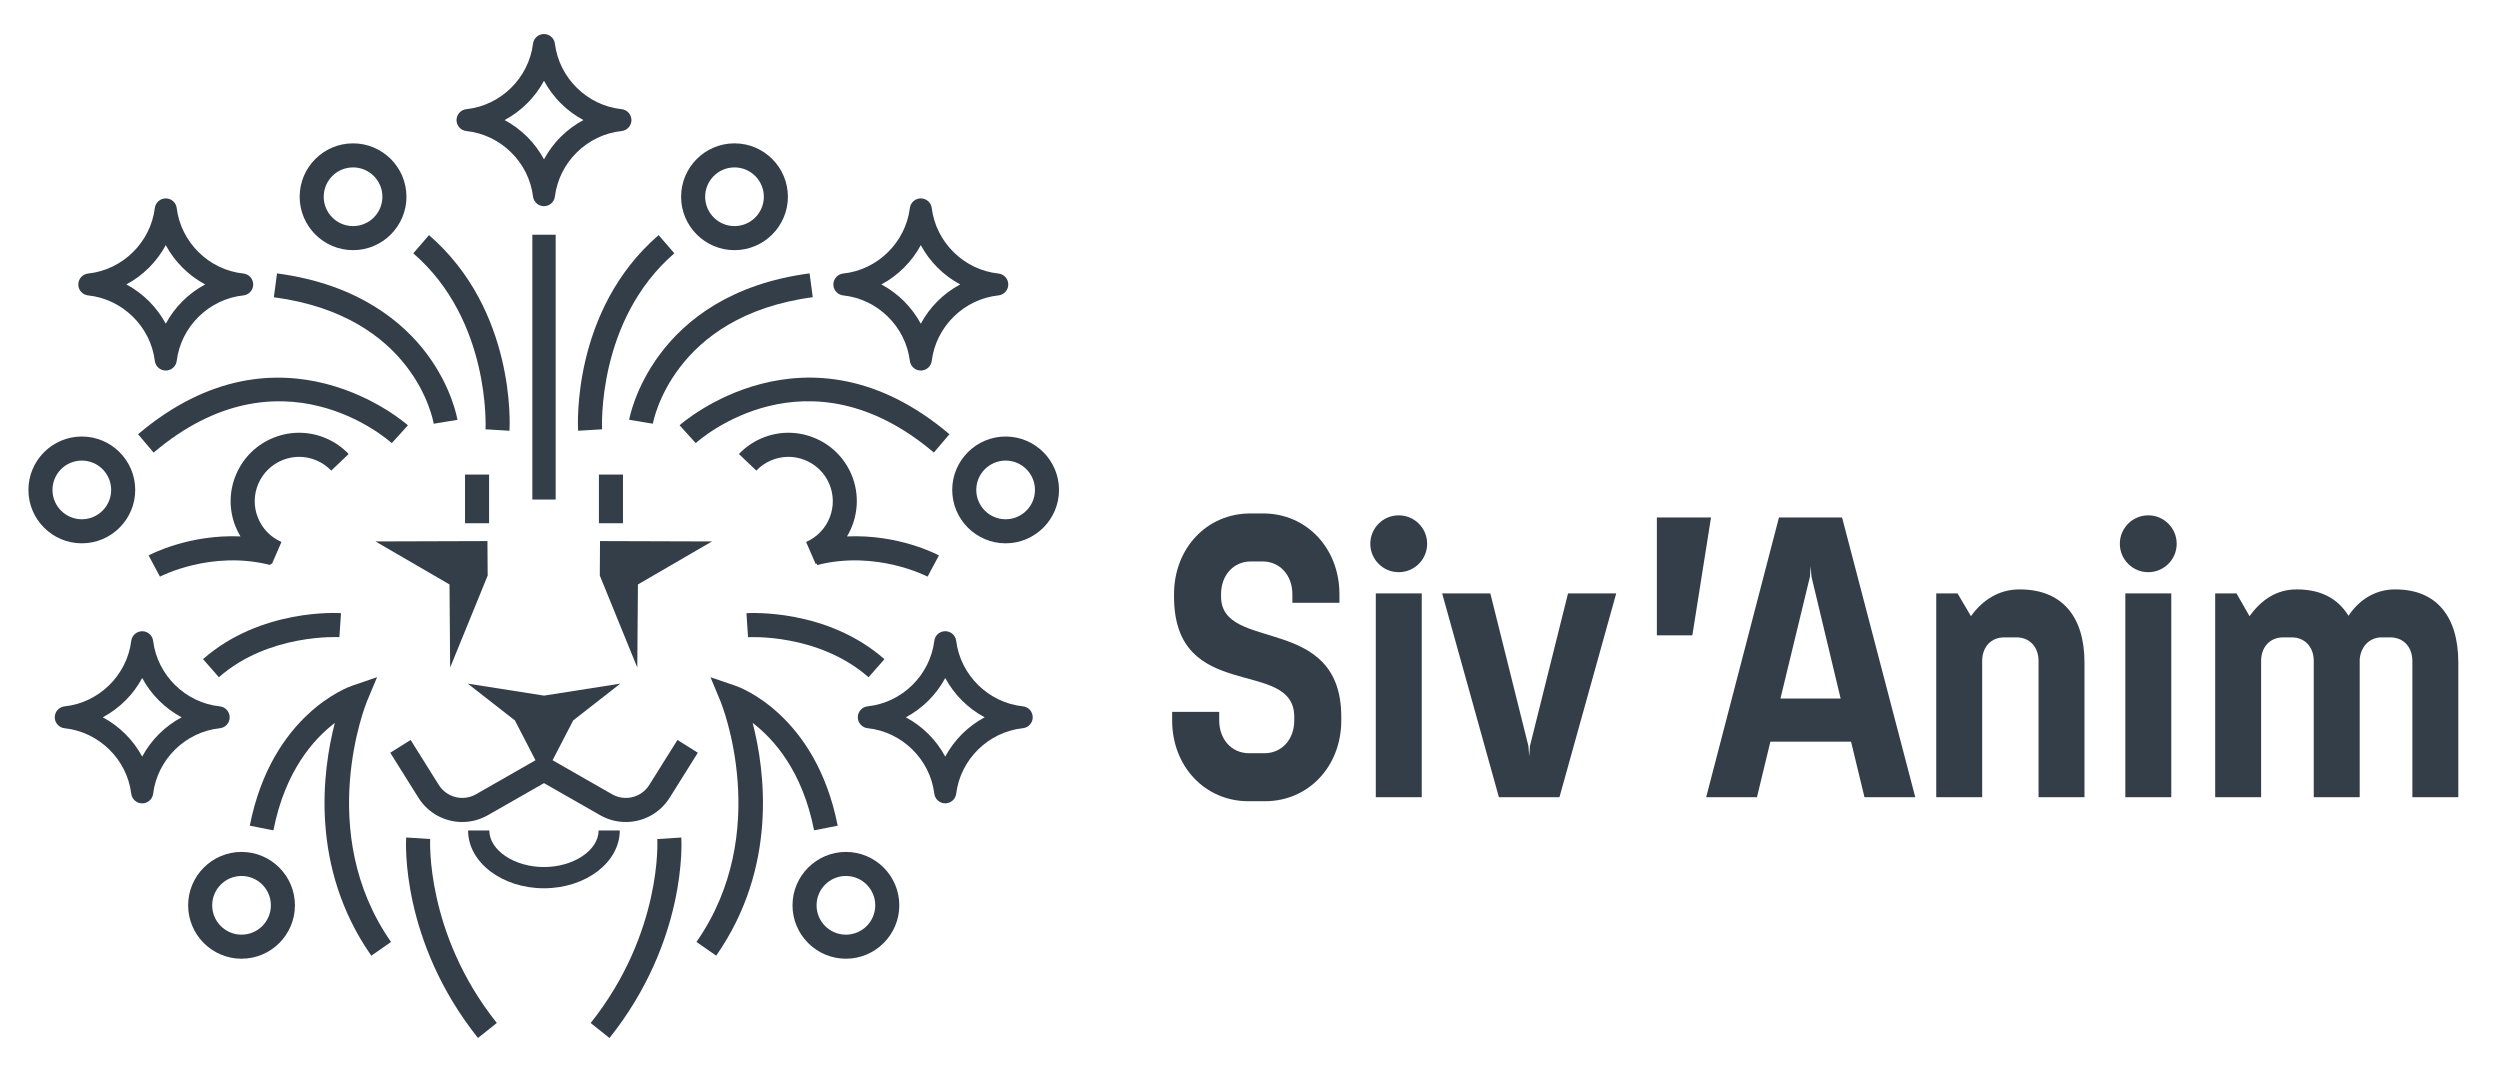 <svg xmlns="http://www.w3.org/2000/svg" id="Calque_1" viewBox="0 0 623.62 269.29"><defs><style>      .st0 {        fill: #333e48;      }    </style></defs><g><rect class="st0" x="116" y="118.38" width="6" height="12.14"></rect><rect class="st0" x="149.4" y="118.38" width="6" height="12.14"></rect><path class="st0" d="M115.29,205.05c2.18,0,4.39-.55,6.42-1.71l13.99-7.99,13.99,7.99c2.03,1.16,4.24,1.71,6.42,1.71,4.3,0,8.49-2.16,10.94-6.07l7.02-11.21-5.08-3.19-7.02,11.21c-1.98,3.16-6.06,4.18-9.3,2.33l-14.83-8.48,5.14-9.93,11.76-9.18-19.03,2.99-19.03-2.99,11.76,9.18,5.14,9.93-14.83,8.48c-3.23,1.85-7.32.82-9.3-2.33l-7.02-11.21-5.08,3.19,7.02,11.21c2.45,3.91,6.64,6.07,10.94,6.07Z"></path><path class="st0" d="M154.62,207.15h-5.3c0,4.95-6.24,9.13-13.63,9.13s-13.63-4.18-13.63-9.13h-5.3c0,7.96,8.49,14.43,18.92,14.43s18.92-6.47,18.92-14.43Z"></path><polygon class="st0" points="112.29 166.51 121.65 143.57 121.59 134.97 93.66 135.06 112.13 145.79 112.29 166.51"></polygon><polygon class="st0" points="149.67 134.97 149.62 143.57 158.97 166.51 159.13 145.79 177.6 135.06 149.67 134.97"></polygon><path class="st0" d="M81.4,109.37c-4.18-1.82-8.82-1.89-13.06-.22-4.24,1.67-7.58,4.9-9.39,9.08-1.82,4.18-1.89,8.82-.22,13.06.35.88.78,1.72,1.26,2.52-12.83-.57-22.44,4.48-22.92,4.74l2.83,5.29c.13-.07,12.8-6.67,27.55-2.89l.1-.39c.09.04.17.09.27.13l2.39-5.5c-2.71-1.18-4.8-3.34-5.89-6.09-1.09-2.75-1.04-5.76.14-8.47,1.18-2.71,3.34-4.8,6.09-5.89,2.75-1.09,5.76-1.04,8.47.14,1.37.6,2.58,1.44,3.61,2.51l4.34-4.14c-1.58-1.66-3.45-2.96-5.56-3.88Z"></path><path class="st0" d="M54.6,168.93c12.49-10.97,29.89-10,30.06-9.99l.4-5.99c-.81-.06-20.01-1.18-34.42,11.47l3.96,4.51Z"></path><path class="st0" d="M101.75,106.09c-.31-.28-31.63-28.02-67.31,2.23l3.88,4.58c31.6-26.79,58.28-3.37,59.4-2.36l4.03-4.44Z"></path><path class="st0" d="M107.3,209.29l-2.99-.19-2.99-.19c-.07,1.04-1.43,25.71,17.91,50.01l4.7-3.74c-17.84-22.41-16.63-45.66-16.62-45.89Z"></path><path class="st0" d="M91.49,175.07l2.57-6.15-6.31,2.16c-.81.28-19.98,7.13-25.44,34.89l5.89,1.16c2.91-14.82,10.06-22.79,15.32-26.79-3.09,11.95-6.29,36.01,9.1,58.06l4.92-3.43c-19.17-27.46-6.18-59.57-6.05-59.89Z"></path><path class="st0" d="M57.29,178.93c0-1.41-1.06-2.59-2.46-2.73-8.57-.9-15.57-7.77-16.63-16.33-.17-1.38-1.34-2.41-2.73-2.41s-2.56,1.03-2.73,2.41c-1.06,8.56-8.05,15.43-16.62,16.33-1.4.15-2.46,1.33-2.46,2.73s1.06,2.59,2.46,2.73c8.57.9,15.57,7.77,16.62,16.33.17,1.38,1.34,2.41,2.73,2.41s2.56-1.03,2.73-2.41c1.06-8.56,8.05-15.43,16.63-16.33,1.4-.15,2.46-1.33,2.46-2.73ZM35.47,188.73c-2.25-4.17-5.67-7.57-9.83-9.8,4.17-2.23,7.59-5.63,9.83-9.8,2.25,4.17,5.67,7.57,9.83,9.8-4.17,2.23-7.59,5.64-9.83,9.8Z"></path><path class="st0" d="M121.1,107.09l3,.18,2.99.18c.08-1.22,1.57-30.09-20.08-48.8l-3.92,4.54c19.37,16.73,18.03,43.63,18.02,43.9Z"></path><path class="st0" d="M88.07,62.4c7.34,0,13.32-5.98,13.32-13.32s-5.97-13.32-13.32-13.32-13.32,5.98-13.32,13.32,5.98,13.32,13.32,13.32ZM88.07,41.76c4.04,0,7.32,3.28,7.32,7.32s-3.28,7.32-7.32,7.32-7.32-3.28-7.32-7.32,3.28-7.32,7.32-7.32Z"></path><path class="st0" d="M108.19,105.7l2.96-.49,2.96-.48c-.05-.33-1.37-8.08-7.64-16.46-5.73-7.66-16.86-17.35-37.37-20.07l-.79,5.95c34.91,4.63,39.7,30.46,39.88,31.56Z"></path><path class="st0" d="M21.99,73.69c8.57.9,15.57,7.77,16.63,16.33.17,1.38,1.34,2.41,2.73,2.41s2.56-1.03,2.73-2.41c1.06-8.56,8.05-15.43,16.62-16.33,1.4-.15,2.46-1.33,2.46-2.73s-1.06-2.59-2.46-2.73c-8.57-.9-15.57-7.77-16.62-16.33-.17-1.38-1.34-2.41-2.73-2.41s-2.56,1.03-2.73,2.41c-1.06,8.56-8.05,15.43-16.63,16.33-1.4.15-2.46,1.33-2.46,2.73s1.06,2.59,2.46,2.73ZM41.35,61.15c2.25,4.17,5.67,7.57,9.83,9.8-4.17,2.23-7.59,5.63-9.83,9.8-2.25-4.17-5.67-7.57-9.83-9.8,4.17-2.23,7.59-5.64,9.83-9.8Z"></path><path class="st0" d="M33.73,122.21c0-7.34-5.97-13.32-13.32-13.32s-13.32,5.98-13.32,13.32,5.97,13.32,13.32,13.32,13.32-5.98,13.32-13.32ZM13.09,122.21c0-4.04,3.28-7.32,7.32-7.32s7.32,3.28,7.32,7.32-3.28,7.32-7.32,7.32-7.32-3.28-7.32-7.32Z"></path><path class="st0" d="M60.25,212.51c-7.34,0-13.32,5.98-13.32,13.32s5.97,13.32,13.32,13.32,13.32-5.98,13.32-13.32-5.97-13.32-13.32-13.32ZM60.25,233.15c-4.04,0-7.32-3.28-7.32-7.32s3.28-7.32,7.32-7.32,7.32,3.28,7.32,7.32-3.28,7.32-7.32,7.32Z"></path><path class="st0" d="M186.2,152.96l.4,5.99c.17-.01,17.5-1.03,30.06,9.99l3.96-4.51c-14.4-12.65-33.61-11.52-34.42-11.47Z"></path><path class="st0" d="M169.52,106.09l4.03,4.44c1.12-1.01,27.79-24.43,59.4,2.36l3.88-4.58c-35.69-30.25-67-2.51-67.31-2.23Z"></path><path class="st0" d="M234.21,138.55c-.49-.26-10.09-5.32-22.93-4.74,2.74-4.57,3.32-10.34,1.05-15.58-1.82-4.18-5.15-7.41-9.39-9.08-4.24-1.67-8.88-1.6-13.06.22-2.11.92-3.98,2.22-5.56,3.88l4.34,4.14c1.02-1.07,2.23-1.92,3.61-2.51,2.71-1.18,5.72-1.23,8.47-.14,2.75,1.09,4.91,3.18,6.09,5.89,2.43,5.6-.15,12.13-5.75,14.56l2.39,5.5c.09-.04.17-.09.26-.13l.1.39c14.75-3.78,27.42,2.83,27.55,2.89l2.83-5.29Z"></path><rect class="st0" x="132.79" y="58.55" width="5.82" height="66.06"></rect><path class="st0" d="M163.96,209.3c.02.23,1.29,23.38-16.62,45.89l4.7,3.74c19.34-24.3,17.98-48.98,17.91-50.01l-5.99.39Z"></path><path class="st0" d="M203.07,207.13l5.89-1.16c-5.46-27.77-24.63-34.62-25.44-34.89l-6.29-2.15,2.55,6.14c.13.32,13.12,32.43-6.05,59.89l4.92,3.43c15.39-22.05,12.19-46.11,9.1-58.06,5.26,4.01,12.41,11.98,15.32,26.79Z"></path><path class="st0" d="M255.15,176.19c-8.57-.9-15.57-7.77-16.63-16.33-.17-1.38-1.34-2.41-2.73-2.41s-2.56,1.03-2.73,2.41c-1.06,8.56-8.05,15.43-16.62,16.33-1.4.15-2.46,1.33-2.46,2.73s1.06,2.59,2.46,2.73c8.57.9,15.57,7.77,16.62,16.33.17,1.38,1.34,2.41,2.73,2.41s2.56-1.03,2.73-2.41c1.06-8.56,8.05-15.43,16.63-16.33,1.4-.15,2.46-1.33,2.46-2.73s-1.06-2.59-2.46-2.73ZM235.79,188.73c-2.25-4.17-5.67-7.57-9.83-9.8,4.17-2.23,7.59-5.63,9.83-9.8,2.25,4.17,5.67,7.57,9.83,9.8-4.17,2.23-7.59,5.64-9.83,9.8Z"></path><path class="st0" d="M116.34,32.69c8.57.9,15.57,7.77,16.62,16.33.17,1.38,1.34,2.41,2.73,2.41s2.56-1.03,2.73-2.41c1.06-8.56,8.05-15.43,16.63-16.33,1.4-.15,2.46-1.33,2.46-2.73s-1.06-2.59-2.46-2.73c-8.57-.9-15.57-7.77-16.63-16.33-.17-1.38-1.34-2.41-2.73-2.41s-2.56,1.03-2.73,2.41c-1.06,8.56-8.05,15.43-16.62,16.33-1.4.15-2.46,1.33-2.46,2.73s1.06,2.59,2.46,2.73ZM135.7,20.15c2.25,4.17,5.67,7.57,9.83,9.8-4.17,2.23-7.59,5.63-9.83,9.8-2.25-4.17-5.67-7.57-9.83-9.8,4.17-2.23,7.59-5.64,9.83-9.8Z"></path><path class="st0" d="M250.85,108.89c-7.34,0-13.32,5.98-13.32,13.32s5.98,13.32,13.32,13.32,13.32-5.98,13.32-13.32-5.97-13.32-13.32-13.32ZM250.85,129.53c-4.04,0-7.32-3.28-7.32-7.32s3.28-7.32,7.32-7.32,7.32,3.28,7.32,7.32-3.28,7.32-7.32,7.32Z"></path><path class="st0" d="M211.01,212.51c-7.34,0-13.32,5.98-13.32,13.32s5.98,13.32,13.32,13.32,13.32-5.98,13.32-13.32-5.97-13.32-13.32-13.32ZM211.01,233.15c-4.04,0-7.32-3.28-7.32-7.32s3.28-7.32,7.32-7.32,7.32,3.28,7.32,7.32-3.28,7.32-7.32,7.32Z"></path><path class="st0" d="M144.2,107.45l5.99-.36c-.02-.27-1.35-27.16,18.02-43.9l-3.92-4.54c-21.66,18.71-20.16,47.58-20.08,48.8Z"></path><path class="st0" d="M183.22,62.4c7.34,0,13.32-5.98,13.32-13.32s-5.97-13.32-13.32-13.32-13.32,5.98-13.32,13.32,5.97,13.32,13.32,13.32ZM183.22,41.76c4.04,0,7.32,3.28,7.32,7.32s-3.28,7.32-7.32,7.32-7.32-3.28-7.32-7.32,3.28-7.32,7.32-7.32Z"></path><path class="st0" d="M162.86,105.69c.04-.27,4.78-26.9,39.88-31.55l-.79-5.95c-39.46,5.23-44.96,36.22-45.01,36.53l5.92.97Z"></path><path class="st0" d="M210.34,73.69c8.57.9,15.57,7.77,16.62,16.33.17,1.38,1.34,2.41,2.73,2.41s2.56-1.03,2.73-2.41c1.06-8.56,8.05-15.43,16.63-16.33,1.4-.15,2.46-1.33,2.46-2.73s-1.06-2.59-2.46-2.73c-8.57-.9-15.57-7.77-16.63-16.33-.17-1.38-1.34-2.41-2.73-2.41s-2.56,1.03-2.73,2.41c-1.06,8.56-8.05,15.43-16.62,16.33-1.4.15-2.46,1.33-2.46,2.73s1.06,2.59,2.46,2.73ZM229.69,61.15c2.25,4.17,5.67,7.57,9.83,9.8-4.17,2.23-7.59,5.63-9.83,9.8-2.25-4.17-5.67-7.57-9.83-9.8,4.17-2.23,7.59-5.64,9.83-9.8Z"></path></g><g><path class="st0" d="M373.9,198.86l-14.16-50.84h12.02l9.5,38.08.19,2.59.19-2.59,9.5-38.08h12.02l-14.16,50.84h-15.09Z"></path><path class="st0" d="M422.15,158.49h-8.85v-29.41h13.51l-4.66,29.41Z"></path><path class="st0" d="M425.6,198.86l18.16-69.78h15.74l18.26,69.78h-12.67l-3.35-13.86h-20.12l-3.35,13.86h-12.67ZM444.14,174.24h15l-7.27-30.4-.19-2.59-.19,2.59-7.36,30.4Z"></path><path class="st0" d="M491.65,153.71c2.89-4.09,7.08-6.68,12.02-6.68h.19c10.34,0,16.11,6.58,16.11,18.24v33.59h-11.46v-33.99c0-3.49-2.24-5.88-5.5-5.88h-3.07c-3.26,0-5.49,2.39-5.49,5.88v33.99h-11.46v-50.84h5.31l3.35,5.68Z"></path><path class="st0" d="M561.15,153.71c2.89-4.09,6.8-6.68,11.64-6.68h.19c5.87,0,10.15,2.19,12.85,6.58,2.7-4.09,6.8-6.58,11.55-6.58h.19c10.06,0,15.65,6.58,15.65,18.24v33.59h-11.46v-33.99c0-3.49-2.24-5.88-5.5-5.88h-2.14c-3.07,0-5.22,2.29-5.5,5.48v34.39h-11.46v-33.99c0-3.49-2.24-5.88-5.5-5.88h-2.14c-3.26,0-5.49,2.39-5.49,5.88v33.99h-11.46v-50.84h5.31l3.26,5.68Z"></path><g><rect class="st0" x="530.16" y="148.02" width="11.46" height="50.84"></rect><circle class="st0" cx="535.88" cy="135.64" r="7.09"></circle></g><g><rect class="st0" x="343.19" y="148.02" width="11.46" height="50.84"></rect><circle class="st0" cx="348.91" cy="135.64" r="7.09"></circle></g><path class="st0" d="M304.59,148.82v-.6c0-4.69,3.07-8.17,7.45-8.17h2.89c4.38,0,7.45,3.49,7.45,8.17v2.14h11.74v-2.14c0-11.46-8.2-20.14-19-20.14h-3.26c-10.8,0-19,8.67-19,20.14v.6c0,26.91,29.99,15.05,29.99,30v.9c0,4.69-3.07,8.17-7.45,8.17h-3.82c-4.38,0-7.45-3.49-7.45-8.17v-2.14h-11.74v2.14c0,11.46,8.2,20.14,19,20.14h4.19c10.8,0,19-8.67,19-20.14v-.9c0-25.92-29.99-15.95-29.99-30Z"></path></g></svg>